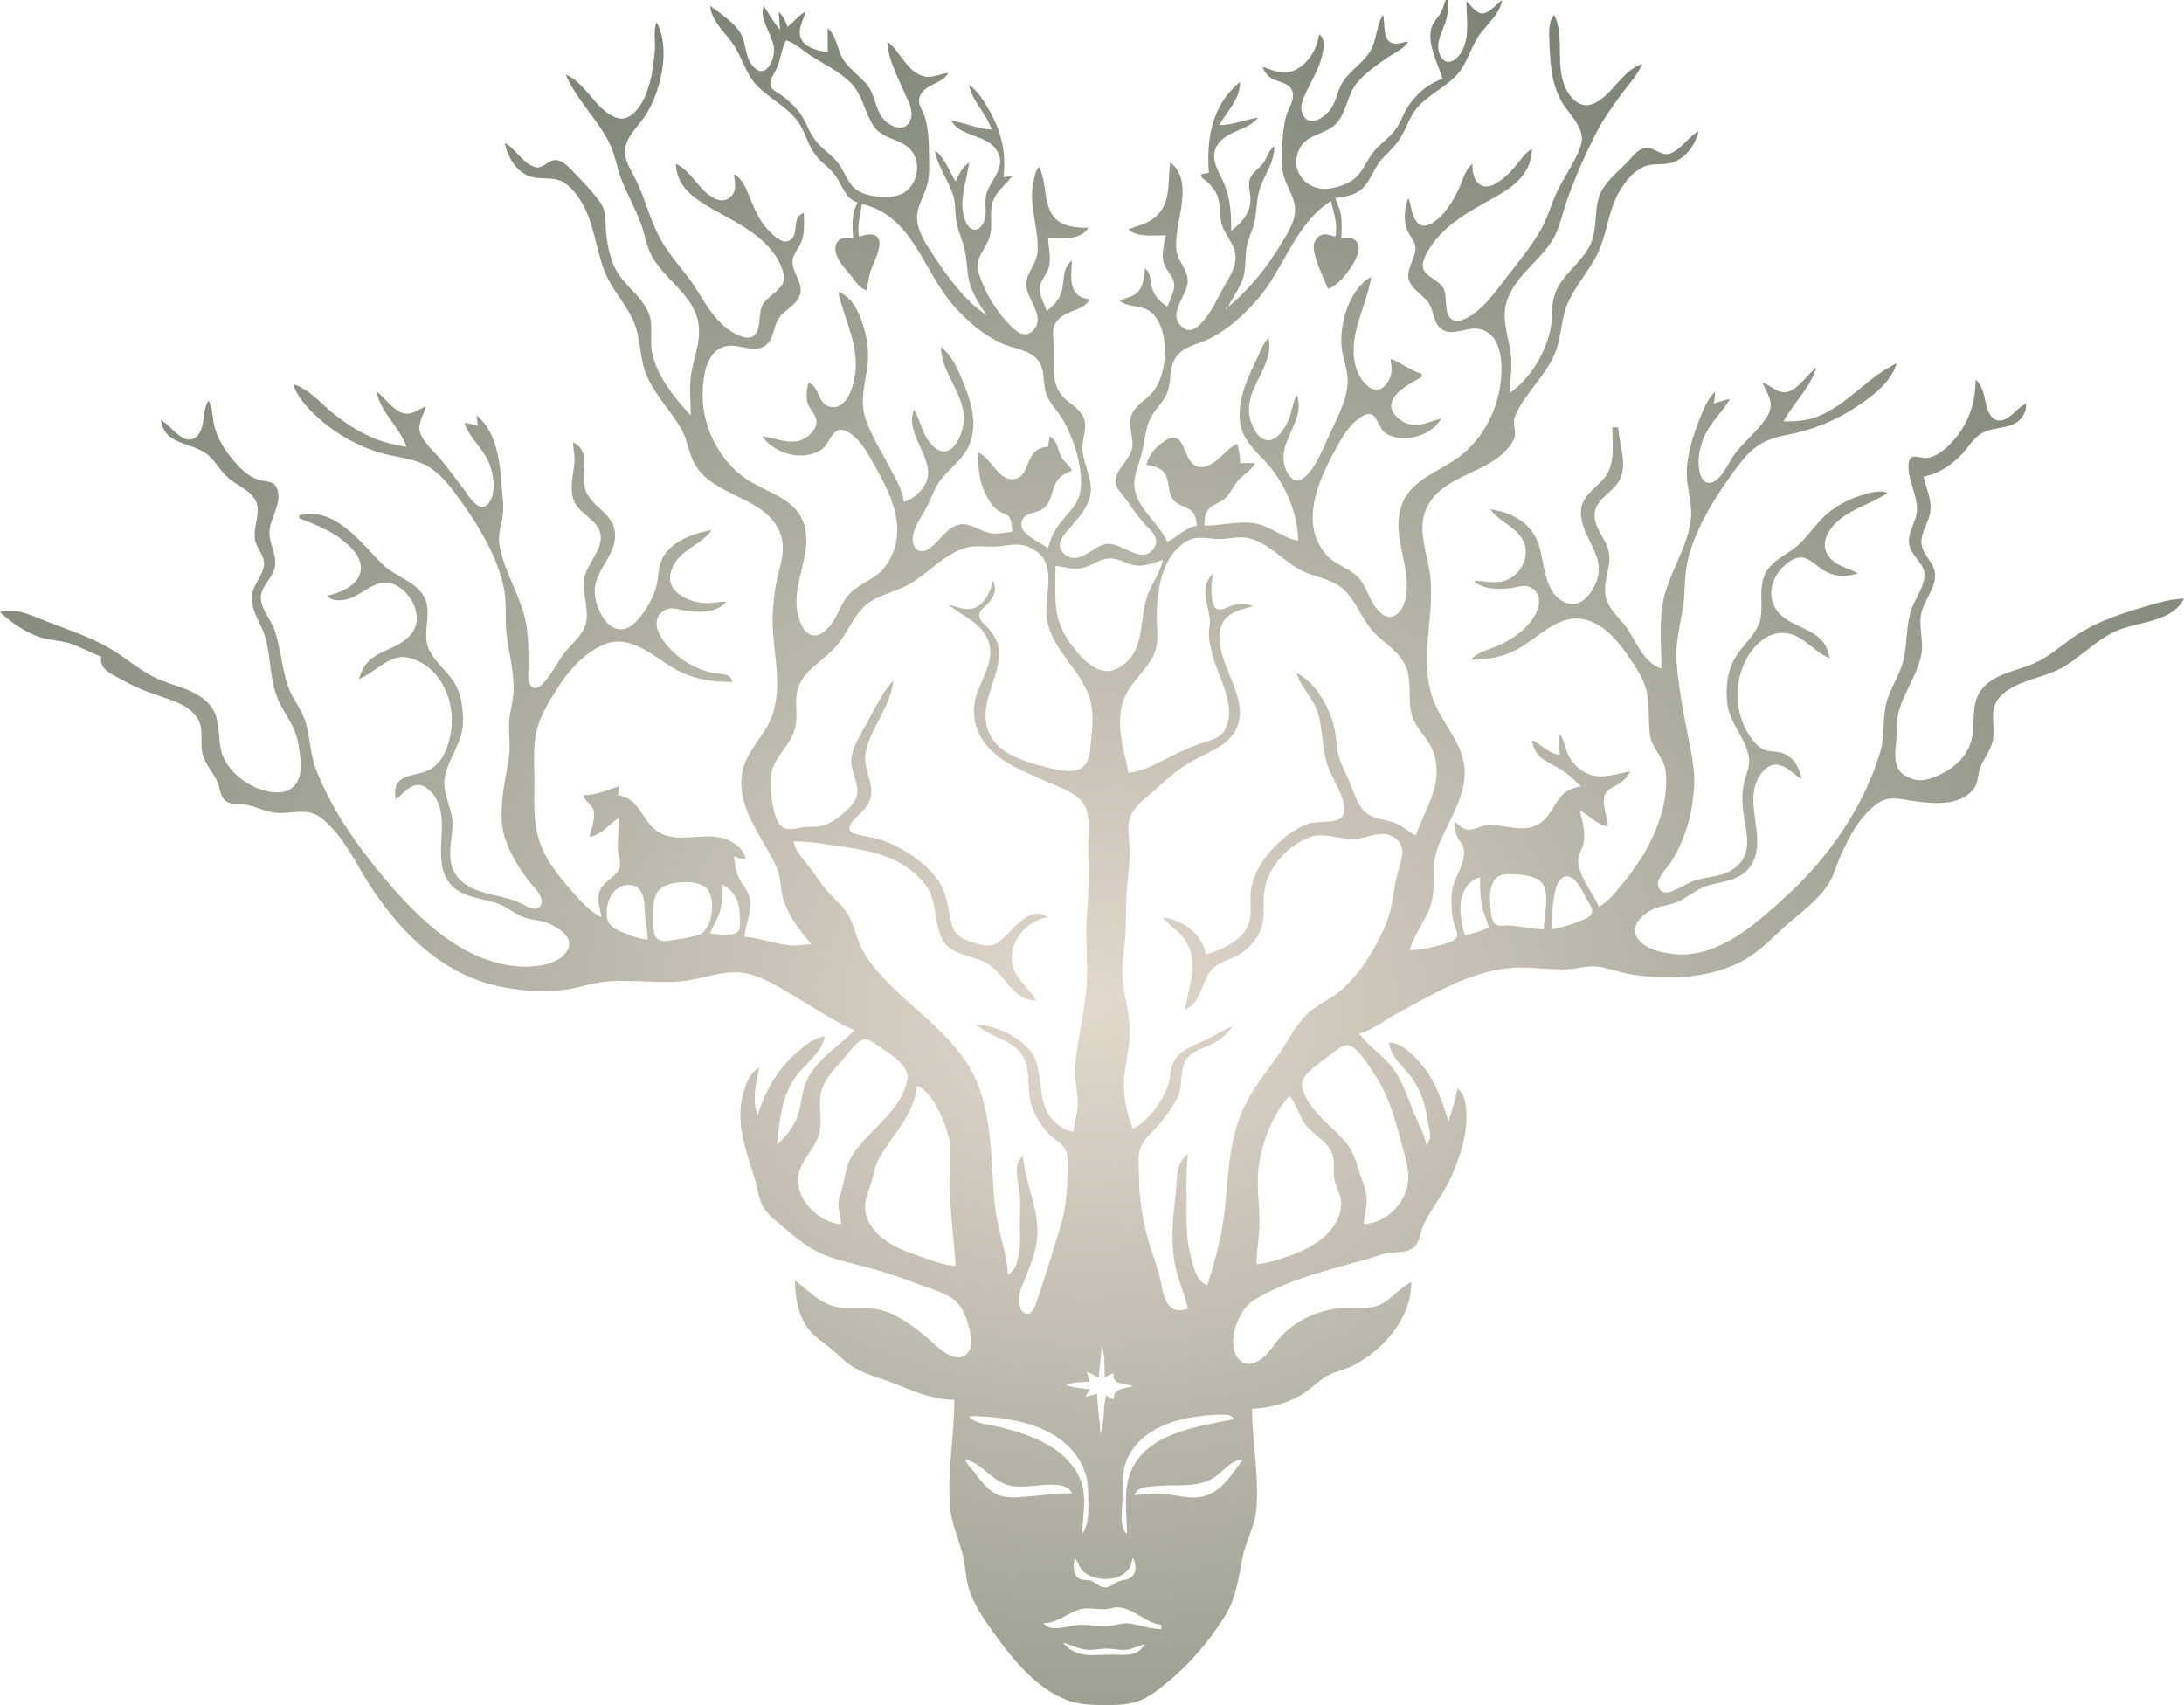 <?xml version="1.0" encoding="UTF-8"?> <svg xmlns="http://www.w3.org/2000/svg" width="365" height="285" viewBox="0 0 365 285" fill="none"><path d="M266.047 152.581C265.824 153.328 264.894 153.606 264.234 153.875C262.621 154.572 260.988 155.086 259.258 155.319C259.301 153.214 259.5 150.636 260.004 148.598C260.218 147.797 260.618 146.778 261.497 146.535C263.389 146.022 264.604 149.402 265.354 150.59C265.71 151.155 266.224 151.837 266.047 152.581ZM258.013 155.319C256.094 155.319 254.202 154.857 252.291 154.688C251.598 154.626 250.724 154.899 250.052 154.572C249.369 154.166 249.305 153.328 249.201 152.581C248.944 150.866 248.696 148.019 250.121 146.715C250.657 146.225 251.343 146.122 252.042 146.117C253.784 146.109 257.195 146.21 258.011 148.111C258.908 150.2 258.059 153.133 258.013 155.319ZM244.827 156.315C243.789 153.123 243.2 148.036 247.315 146.607C247.379 148.113 247.365 149.864 247.658 151.337C247.91 152.607 248.515 153.825 248.808 155.07C247.533 155.568 246.171 156.083 244.827 156.315ZM233.735 145.362C232.884 148.236 232.87 151.271 231.773 154.074C230.147 158.148 227.476 162.583 224.176 165.478C222.305 167.119 219.946 167.94 218.204 169.756C216.463 171.567 215.413 173.667 214.037 175.729C212.198 178.485 210.068 181.029 208.467 183.943C205.473 189.419 205.309 195.838 204.726 201.865C204.271 206.279 203.129 210.595 201.783 214.808C199.762 214.087 199.494 211.674 198.979 209.83C198.211 207.092 198.3 204.203 198.3 201.367C198.3 198.538 198.194 195.712 198.548 192.904C196.309 194.549 196.779 197.179 196.487 199.625C196.01 203.614 195.619 207.341 196.351 211.323C196.807 213.889 198.018 216.25 198.548 218.79C197.656 218.956 196.66 219.223 195.858 218.64C194.513 217.662 194.277 215.559 193.957 214.061C193.436 211.62 192.412 209.26 191.764 206.843C190.796 203.228 190.338 199.632 190.338 195.891C190.338 194.52 190.089 192.947 190.678 191.659C191.241 190.356 192.328 189.455 193.281 188.424C194.627 186.93 195.86 185.239 196.78 183.445C197.802 181.406 196.988 178.589 198.462 176.806C199.525 175.52 201.354 175.123 202.778 174.391C204.096 173.738 205.166 172.699 206.013 171.498C204.392 172.197 202.894 173.171 201.286 173.91C199.541 174.734 197.61 175.348 196.436 176.975C195.469 178.315 195.704 179.962 195.178 181.454C194.212 184.195 191.938 187.326 189.342 188.673C188.307 186.264 187.696 183.084 187.85 180.459C188.049 177.807 188.807 175.142 188.84 172.494C188.845 169.507 187.828 166.52 187.601 163.533C187.459 161.141 187.913 158.696 188.077 156.315C188.252 153.745 188.099 151.169 188.325 148.598C188.481 146.477 188.845 144.25 188.813 142.127C188.759 139.953 188.072 137.646 189.335 135.655C190.166 134.354 191.434 133.415 192.577 132.419C194.69 130.52 196.807 128.566 199.295 127.192C201.783 125.718 204.882 124.895 206.419 122.214C208.75 118.084 205.266 113.269 204.201 109.271C203.6 107.031 203.371 104.295 205.515 102.799C206.759 101.922 208.104 101.746 209.496 101.306C208.24 100.915 207.303 100.826 206.013 101.179C205.266 101.377 204.33 102.053 203.525 101.85C202.891 101.679 202.703 100.899 202.605 100.31C202.356 98.82 202.426 97.323 202.778 95.83C200.451 97.989 201.783 100.644 202.177 103.297C202.281 104.199 202.025 105.125 202.032 106.035C202.032 107.208 202.357 108.388 202.648 109.52C203.606 113.253 206.646 117.791 204.855 121.716C204.082 123.41 202.37 123.707 200.788 124.228C198.97 124.828 197.271 125.653 195.563 126.507C193.281 127.648 191.161 128.852 188.596 129.184C187.733 124.999 186.185 120.345 188.099 116.24C189.274 113.821 191.443 112.122 192.668 109.769C193.821 107.475 193.324 105.477 193.324 103.048C193.324 98.646 194.167 92.919 198.3 90.474C199.985 89.477 201.706 90.036 203.525 90.105C205.258 90.15 207.008 89.552 208.75 89.973C211.984 90.767 214.351 93.623 217.209 95.204C219.51 96.476 222.384 96.641 224.414 98.401C226.664 100.385 227.588 103.584 229.692 105.786C231.511 107.648 233.973 108.97 235.003 111.511C236.106 114.249 235.074 117.261 236.107 119.974C236.783 121.749 238.229 123.058 239.104 124.703C239.851 126.083 240.168 127.87 240.088 129.432C239.905 133.026 237.746 136.319 236.616 139.638C235.455 139.14 234.576 138.144 233.381 137.646C230.995 136.675 228.81 137.176 227.281 134.66C226.486 133.351 226.011 131.832 225.416 130.428C224.771 128.935 224.005 127.575 223.615 125.948C223.285 124.565 223.332 123.107 223.011 121.716C222.244 118.39 219.912 114 216.711 112.507C217.315 114.829 219.43 116.594 220.187 118.978C221.246 122.31 220.824 125.984 222.373 129.184C223.154 130.795 224.284 132.668 224.591 134.411C224.673 135.092 224.76 135.984 224.275 136.543C223.245 137.728 220.18 137.148 218.702 137.669C215.463 138.835 212.369 141.705 210.607 144.616C209.745 146.007 209.141 147.714 208.999 149.345C208.901 150.981 209.247 152.744 208.723 154.323C207.754 157.149 204.235 158.804 201.534 159.55C200.933 156.067 197.667 153.781 194.319 153.328C195.403 154.733 197.024 155.568 198.024 157.061C200.539 160.894 198.638 164.777 198.051 168.76C200.944 167.406 200.629 164.28 202.477 162.121C203.525 160.862 205.345 160.48 206.759 159.719C208.501 158.804 209.983 157.186 210.71 155.319C211.536 153.201 210.989 151.026 211.313 148.847C211.868 145.113 214.861 141.791 218.204 140.201C220.941 138.891 223.333 140.251 226.166 140.242C227.908 140.236 229.624 139.286 231.391 139.418C232.49 139.501 233.571 140.139 234.084 141.135C234.755 142.44 234.104 144.067 233.735 145.362ZM229.47 179.214C232.024 182.869 233.133 186.93 234.246 191.162C234.711 192.995 235.331 194.72 235.368 196.637C235.446 200.62 231.883 204.518 227.908 204.603C228.021 203.179 228.454 201.812 228.396 200.371C228.339 198.968 227.769 197.702 227.327 196.389C226.767 194.723 226.344 192.843 225.281 191.41C222.932 188.28 218.543 185.778 217.628 181.703C217.426 180.807 217.892 180.106 218.453 179.473C219.842 178.006 221.62 176.905 223.18 175.666C224.15 174.895 225.008 174.247 226.163 175.092C227.541 176.099 228.506 177.833 229.47 179.214ZM215.716 209.83C213.898 210.445 211.91 211.156 209.994 211.323C209.994 208.988 210.491 206.69 210.491 204.354C210.491 201.616 210.076 198.895 210.243 196.14C210.567 191.734 212.482 186.471 215.467 183.196C216.7 184.467 217.09 186.468 218.151 187.926C219.375 189.608 221.525 190.532 222.434 192.407C223.18 193.822 222.794 195.393 222.977 196.886C223.155 198.38 224.166 199.636 224.142 201.118C224.069 205.697 219.55 208.53 215.716 209.83ZM206.261 237.21C200.237 238.454 191.738 239.45 189.003 245.922C187.657 249.157 188.32 253.042 188.347 256.376C186.945 255.385 187.601 251.97 187.601 250.402C187.601 248.515 187.482 246.498 188.077 244.677C189.67 239.815 194.653 237.611 199.295 236.892C200.904 236.643 202.387 236.463 204.022 236.463C204.965 236.465 205.721 236.376 206.261 237.21ZM207.754 243.93C206.139 245.997 204.743 248.516 202.28 249.699C199.723 250.926 197.187 249.972 194.568 249.698C192.793 249.511 191.329 249.815 189.591 249.904C190.054 248.476 191.772 248.544 193.075 248.41C196.181 248.049 199.711 248.758 202.53 247.19C204.502 246.093 205.334 244.179 207.754 243.93ZM194.07 272.306C192.146 272.306 190.496 271.559 188.596 271.353C187.298 271.234 186.108 271.808 184.864 271.808C183.1 271.847 181.381 271.411 179.639 271.666C178.146 271.876 175.375 272.804 174.414 271.31C176.724 271.261 178.075 269.85 180.137 269.103C181.629 268.572 183.098 269.019 184.615 268.982C185.362 268.963 186.083 268.628 186.855 268.668C189.579 268.821 191.405 271.31 194.07 271.559V272.306ZM185.859 276.557C182.763 276.557 179.888 277.311 177.649 274.546C179.004 274.966 180.185 275.606 181.629 275.748C182.812 275.864 183.939 275.542 185.113 275.555C186.201 275.576 187.251 275.894 188.347 275.738C189.342 275.591 190.333 275.069 191.333 274.795C189.965 277.052 188.099 276.557 185.859 276.557ZM166.204 249.564C164.801 248.764 163.861 247.451 162.925 246.18C162.351 245.424 161.65 244.803 161.227 243.93C163.87 244.428 165.428 247.081 167.945 248.045C170.33 248.958 173.17 248.161 175.658 248.162C176.953 248.169 178.644 248.265 179.142 249.655C176.512 249.542 174.055 249.983 171.428 250.175C169.584 250.31 167.903 250.533 166.204 249.564ZM181.356 246.171C181.861 247.664 181.878 249.157 181.878 250.651C181.878 252.537 182.029 254.768 180.883 256.376C180.883 253.987 181.442 251.547 181.051 249.157C180.326 244.727 176.566 241.939 172.672 240.309C170.404 239.383 168.105 238.708 165.706 238.228C164.442 237.975 162.72 237.848 161.974 236.712C169.15 236.712 178.644 238.373 181.356 246.171ZM161.118 176.974C156.981 171.105 150.682 167.301 146.166 161.791C145.181 160.589 144.264 159.251 143.675 157.808C142.888 155.88 142.487 153.768 141.191 152.083C140.295 150.918 139.144 149.971 138.197 148.847C137.093 147.603 136.26 146.172 135.246 144.865C134.204 143.523 132.927 142.376 132.614 140.633C135.462 140.633 138.022 141.131 140.825 141.522C145.987 142.27 150.637 143.25 154.261 147.376C156.825 150.258 155.879 153.917 157.495 157.061C158.924 159.694 162.625 159.654 164.958 161.044C168.101 162.845 168.937 167.072 173.17 167.266C172.175 165.359 170.253 164.066 169.433 162.039C167.914 158.306 171.313 153.722 175.161 153.328C171.859 150.961 169.008 156.106 166.679 157.594C165.457 158.37 163.964 157.982 162.72 157.559C161.707 157.216 160.569 156.837 159.839 156.012C158.931 154.989 158.798 153.372 158.54 152.083C158.137 150.092 157.707 148.24 156.384 146.607C154.147 143.869 150.877 141.682 147.543 140.494C146.259 140.036 144.883 139.887 143.562 139.549C143.055 139.424 142.368 139.324 142.069 138.813C141.708 138.144 142.375 137.397 142.816 136.922C143.935 135.775 145.187 134.82 145.532 133.166C146.05 130.677 144.115 128.338 144.686 125.699C145.552 121.552 148.907 118.082 149.285 113.751C147.348 115.861 146.225 118.488 144.806 120.97C143.87 122.712 142.567 124.703 142.295 126.694C141.938 129.124 144.271 131.611 142.816 133.913C141.82 135.499 139.386 137.427 137.591 137.982C136.566 138.298 135.413 138.144 134.356 138.25C133.276 138.397 131.672 138.96 130.722 138.208C129.366 137.148 129.016 134.033 128.883 132.419C128.812 131.079 128.694 129.446 129.222 128.188C130.126 125.948 132.1 124.348 132.811 121.965C133.61 119.249 132.357 116.67 133.809 114C135.155 111.526 137.949 110.144 139.755 108.026C141.487 106.035 142.403 103.391 144.308 101.495C146.402 99.414 149.525 99.066 152.021 97.604C155.245 95.763 157.81 92.594 161.476 91.546C163.138 91.101 164.96 91.444 166.701 91.35C168.194 91.225 169.687 90.768 171.18 91.176C171.796 91.35 172.379 91.626 172.92 91.964C177.016 94.519 174.231 99.918 175.006 103.795C175.883 108.181 179.693 111.323 181.55 115.245C182.745 117.77 182.74 120.494 182.376 123.209C182.249 124.596 182.297 126.489 181.448 127.69C180.137 129.444 177.447 128.835 175.658 128.437C171.322 127.36 165.525 125.948 164.785 120.721C164.198 116.597 167.173 112.876 166.939 108.773C166.858 107.35 166.115 106.082 165.183 105.039C164.641 104.434 163.632 103.716 163.654 102.809C163.672 102.053 164.462 101.555 164.94 101.057C166.076 99.836 166.69 98.63 165.955 97.074C165.457 99.083 164.323 101.633 161.974 101.804C160.73 101.85 159.641 101.323 158.491 101.057C160.916 103.066 164.348 104.181 165.299 107.528C166.13 110.457 164.262 113.116 163.327 115.742C162.467 118.159 162.589 120.679 163.797 122.961C166.078 127.27 171.258 128.947 175.409 130.849C177.4 131.777 180.137 132.554 181.271 134.66C182.202 136.426 181.878 138.709 181.878 140.633C181.878 144.616 182.048 148.625 181.672 152.581C181.296 156.564 181.878 160.566 181.607 164.528C181.298 169.049 180.111 173.489 179.681 177.969C179.474 180.141 180.12 182.277 180.136 184.441C180.137 186.088 179.531 187.555 179.39 189.17C178.644 189.037 178.036 188.813 177.4 188.424C173.259 185.686 174.414 181.478 173.17 177.472C172.1 173.987 166.701 171.331 163.218 171.249C165.285 173.339 168.692 173.576 170.578 175.982C172.601 178.601 171.364 182.283 172.537 185.188C173.17 186.813 174.155 188.424 175.409 189.668C176.284 190.481 177.512 191.048 178.067 192.161C178.611 193.25 178.395 194.712 178.395 195.891C178.395 198.999 178.121 202.118 177.199 205.101C176.021 208.907 174.885 212.817 173.582 216.55C173.323 217.3 172.673 219.947 171.515 219.599C169.913 219.129 170.184 216.402 170.651 215.306C171.894 212.319 173.374 209.171 173.374 205.847C173.374 201.449 171.273 197.449 170.931 193.153C169.329 194.647 170.053 196.968 170.327 198.878C170.606 200.827 170.433 202.886 170.433 204.852C170.433 206.481 170.617 208.234 170.248 209.83C169.936 211.153 169.687 212.402 168.443 213.066C168.242 209.146 166.627 205.301 166.246 201.367C165.449 193.153 166.125 184.076 161.118 176.974ZM153.514 209.913C151.772 209.337 150.075 208.677 148.538 207.722C146.461 206.432 144.518 204.202 144.557 201.616C144.628 200.246 145.238 198.929 145.622 197.633C146.05 196.096 146.299 194.551 147.165 193.153C149.413 189.425 152.864 186.058 153.265 181.454C155.718 182.608 157.296 186.221 158.156 188.673C159.331 192.022 158.658 195.158 158.739 198.629C158.848 202.931 159.396 207.283 159.734 211.572C157.635 211.523 155.493 210.579 153.514 209.913ZM140.815 198.38C140.576 199.376 140.079 200.371 140.124 201.367C140.132 202.456 140.552 203.498 140.576 204.603C136.779 204.429 132.548 200.122 133.493 196.14C134.059 193.758 136.147 192.018 136.844 189.668C137.554 187.432 136.701 184.963 137.19 182.699C137.695 180.362 139.682 178.467 141.179 176.725C141.922 175.863 142.669 174.783 143.562 174.099C144.656 173.297 145.617 173.987 146.548 174.644C148.234 175.865 152.126 177.991 151.637 180.459C150.58 185.796 145.375 188.715 142.567 192.904C141.444 194.647 141.276 196.427 140.815 198.38ZM188.66 262.265C189.082 261.717 189.077 260.972 189.342 260.358C189.892 261.502 190.089 263.038 188.798 263.798C188.224 264.133 187.525 264.038 186.926 264.341C186.108 264.663 185.578 265.336 184.615 265.336C183.692 265.267 183.184 264.528 182.366 264.238C181.748 264.019 181.042 264.186 180.442 263.907C179.221 263.345 179.33 261.413 179.639 260.358C180.258 261.221 180.451 262.35 181.381 262.946C183.371 264.341 187.034 264.378 188.66 262.265ZM186.108 233.974L184.864 233.227C184.289 235.275 184.67 237.789 183.869 239.699C183.869 237.459 183.371 235.239 183.371 232.978L181.381 233.476L182.127 232.232C180.883 232.05 179.272 231.983 178.146 231.485C179.464 230.991 180.736 230.987 182.127 230.987L181.629 229.245L183.62 230.24L184.118 225.013C184.703 226.408 184.584 228.747 184.615 230.24L186.108 229.493C185.859 231.666 187.905 231.043 189.342 231.734C187.841 232.095 186.046 232 186.108 233.974ZM176.405 94.585C177.897 94.718 179.331 95.332 180.883 94.951C182.453 94.591 183.715 93.427 185.362 93.352C187.053 93.276 188.248 94.336 189.84 94.528C191.333 94.72 192.927 94.043 194.319 93.589C193.923 95.83 192.328 97.673 191.672 99.812C190.263 104.146 191.517 109.611 186.357 111.904C184.068 112.922 181.622 110.896 180.246 109.271C179.051 107.858 177.871 106.284 177.209 104.542C176.014 101.402 176.405 97.879 176.405 94.585ZM123.224 155.817C122.321 156.564 119.799 156.066 118.681 156.066C119.021 154.909 119.738 153.956 120.151 152.83C120.771 151.14 120.809 149.609 120.672 147.852C123.087 149.011 123.657 151.088 123.657 153.577C123.656 154.242 123.814 155.332 123.224 155.817ZM116.687 156.315C115.167 156.755 113.531 156.982 111.964 157.203C111.273 157.31 110.419 157.422 109.852 156.911C109.052 156.189 109.226 154.821 109.226 153.825C109.225 151.191 108.836 148.651 111.964 147.761C113.59 147.299 117.11 147.18 118.251 148.654C119.659 150.472 119.071 155.59 116.687 156.315ZM104.997 156.202C103.996 155.817 102.345 155.246 101.762 154.27C100.907 152.83 101.61 149.845 102.839 148.798C104.141 147.688 106.227 147.44 107.161 149.101C107.843 150.341 107.647 151.754 107.805 153.079C107.964 154.414 108.22 155.713 108.231 157.061C107.107 156.963 106.042 156.625 104.997 156.202ZM150.528 32.487C148.787 33.202 146.299 32.995 144.557 32.421C141.796 31.514 141.669 29.476 140.169 27.38C139.076 25.886 137.342 24.891 136.229 23.397C135.039 21.849 134.605 19.913 133.315 18.419C132.444 17.425 131.465 16.518 130.375 15.771C129.786 15.367 128.853 14.97 128.766 14.188C128.634 13.251 129.446 12.244 129.8 11.45C130.487 9.907 130.573 8.235 131.37 6.72C132.863 7.218 134.033 8.323 135.351 9.21C137.514 10.612 139.884 11.735 141.82 13.484C144.176 15.614 144.308 18.336 145.889 20.908C147.512 23.602 151.322 23.029 152.768 25.887C153.935 28.194 152.971 31.483 150.528 32.487ZM205.017 51.275C205.115 51.6 205.083 51.531 204.769 51.773L205.017 51.275ZM358.282 101.449C354.68 102.504 351.069 103.716 347.834 105.65C345.406 107.097 343.354 109.093 340.866 110.438C337.867 112.054 333.96 112.258 331.529 114.821C329.226 117.263 330.17 120.514 329.542 123.458C328.9 126.469 326.424 128.544 323.697 129.713C322.44 130.254 321.078 130.677 319.718 130.229C315.985 129.11 316.735 126.196 316.959 123.209C317.066 121.664 316.926 120.239 317.377 118.729C318.321 115.565 320.388 112.791 321.083 109.52C321.57 107.212 320.615 104.803 321.089 102.55C321.558 100.337 323.452 98.396 323.401 96.079C323.351 93.982 321.116 92.715 321.11 90.603C321.107 88.801 322.449 87.206 322.628 85.375C322.825 83.399 321.893 81.53 321.46 79.651C323.903 79.284 326.185 77.682 327.888 75.917C328.969 74.759 329.778 73.263 331.161 72.434C333.506 71.034 337.072 72.071 338.378 68.948C338.581 68.461 338.602 67.972 338.629 67.454C337.437 68.009 336.711 69.048 335.642 69.781C334.495 70.564 333.225 70.478 332.52 69.197C331.49 67.3 331.911 64.977 330.17 63.471C330.155 68.071 328.494 72.108 324.943 75.117C324.139 75.801 323.037 76.467 321.956 76.556C320.764 76.664 319.205 75.55 318.972 77.415C318.709 80.022 320.394 82.506 320.382 85.126C320.37 87.235 318.661 88.962 319.091 91.101C319.465 92.969 321.633 94.163 321.636 96.079C321.639 98.194 319.856 100.267 319.294 102.301C318.577 104.901 318.721 107.65 318.141 110.266C317.592 112.605 316.236 114.509 315.48 116.738C314.491 119.566 315.101 122.785 314.235 125.699C311.755 134.012 306.645 141.761 300.56 147.852C299.315 149.096 298.072 150.191 296.828 151.337C291.935 155.667 286.112 160.404 279.162 159.406C277.565 159.177 276.017 158.837 274.684 157.861C271.947 155.872 273.503 153.491 275.928 152.126C277.352 151.337 278.963 151.398 280.406 150.735C282.148 149.925 283.474 148.607 285.382 148.031C287.572 147.37 290.11 147.274 291.828 145.611C295.661 141.809 292.188 136.176 293.227 131.672C293.654 129.822 295.335 127.192 297.574 127.939C298.891 128.331 299.873 129.495 301.056 130.179C300.781 128.338 299.709 126.456 297.823 125.861C296.75 125.523 295.583 125.726 294.588 125.201C293.507 124.577 292.679 123.51 292.07 122.463C289.698 118.392 289.823 113.253 292.394 109.272C293.525 107.538 295.412 105.911 297.574 105.797C301.149 105.609 302.774 108.853 305.785 110.018C305.537 108.578 304.933 107.346 303.783 106.416C301.555 104.61 298.153 104.222 296.648 101.555C295.257 99.089 296.33 96.202 298.321 94.418C299.121 93.727 300.217 93.014 301.307 93.201C302.648 93.431 303.661 94.676 304.79 95.349C306.645 96.457 308.509 96.466 310.513 95.83C309.139 95.083 307.526 94.761 306.283 93.707C304.291 91.985 304.772 89.719 306.34 87.911C308.751 85.132 312.502 84.38 315.489 82.389C314.154 81.83 312.335 82.389 311.009 82.805C308.846 83.508 306.719 84.629 305.038 86.145C303.482 87.616 302.302 89.374 300.808 90.852C298.936 92.643 296.032 93.589 294.927 96.079C293.695 98.858 295.086 102.083 293.748 104.791C292.846 106.559 291.311 107.873 290.246 109.52C288.682 111.939 288.368 114.664 288.659 117.485C289.002 120.903 291.834 123.384 292.295 126.694C292.504 128.199 291.746 129.504 291.447 130.926C291.105 132.536 291.152 134.038 291.342 135.655C291.757 139.202 293.242 142.874 289.608 145.301C287.859 146.48 285.858 146.511 283.89 146.987C282.567 147.306 281.38 148.101 280.158 148.653C279.241 149.096 278.058 149.594 277.326 148.598C276.368 147.215 278.551 145.173 279.238 144.118C281.618 140.462 282.824 136.01 283.121 131.672C283.334 128.559 282.591 125.487 281.991 122.463C281.227 118.607 280.526 114.683 280.201 110.764C279.909 107.691 280.847 104.337 281.295 101.306C281.65 98.82 281.477 96.328 282.027 93.838C283.248 88.387 286.626 83.136 289.861 78.655C291.202 76.859 292.598 75.077 294.588 74.007C296.731 72.853 299.016 72.72 301.307 72.077C305.48 70.939 309.342 68.882 312.75 66.21C314.56 64.786 316.316 62.989 316.979 60.734C312.069 63.03 308.709 67.783 303.544 69.706C301.77 70.368 299.939 70.441 298.072 70.441C299.682 67.371 302.55 64.843 303.544 61.48C302.015 62.559 300.136 65.712 298.072 65.558C296.828 65.491 295.752 64.34 294.588 63.969C295.036 65.214 295.933 66.365 295.931 67.703C295.93 68.965 295.138 70 294.387 70.939C292.924 72.77 291.077 74.244 289.721 76.166C288.808 77.461 287.518 80.664 285.631 80.708C284.593 80.733 284.138 79.481 284.006 78.655C283.574 76.426 284.246 73.874 285.352 71.934C286.422 70.058 288.046 68.584 289.115 66.707C288.166 66.847 287.288 67.158 286.377 67.454C286.579 66.775 286.621 66.21 286.626 65.463C285.382 66.655 284.714 68.384 284.089 69.943C282.894 72.93 281.85 76.166 281.899 79.402C281.959 81.812 282.836 84.206 282.603 86.62C282.148 91.16 279.318 95.192 278.167 99.564C277.158 103.423 277.669 107.804 277.669 111.76C274.435 110.666 273.482 106.979 271.569 104.542C270.25 102.86 268.58 101.56 268.287 99.315C267.966 96.949 269.302 94.754 268.879 92.345C268.463 89.997 266.165 88.118 266.527 85.624C266.894 83.136 269.904 82.169 270.831 79.899C271.929 77.212 270.572 74.181 270.454 71.436H269.459C269.459 73.926 269.885 76.93 268.621 79.153C267.464 81.188 264.671 82.436 264.287 84.878C263.654 88.904 267.656 91.923 267.147 95.83C266.857 98.07 264.708 101.724 261.995 100.843C258.002 99.564 258.226 94.336 257.177 91.101C255.993 87.454 252.704 85.624 249.056 85.126C250.512 87.15 253.113 87.922 254.41 90.105C256.006 92.792 254.16 96.328 251.296 97.127C249.74 97.576 247.925 97.075 246.32 97.074C247.886 98.644 250.715 98.568 252.789 98.244C253.784 98.097 254.765 97.683 255.773 98.185C257.905 99.246 257.32 101.661 256.245 103.297C254.823 105.462 252.619 106.904 250.3 107.949C248.731 108.656 246.985 108.909 245.822 110.266C248.727 110.266 251.508 109.796 254.033 108.275C257.746 106.035 261.248 101.918 265.975 103.91C269.051 105.207 271.093 108.063 272.857 110.764C273.767 112.16 274.684 113.607 275.122 115.245C275.732 117.747 275.43 120.223 275.722 122.712C275.981 125.086 278.112 126.534 278.373 128.935C279.083 135.466 275.51 142.489 271.449 147.354C270.187 148.896 268.961 150.59 267.219 151.585C266.169 149.096 263.959 146.762 263.736 143.94C263.679 142.879 264.469 141.913 264.649 140.882C264.98 138.961 264.473 137.231 263.985 135.406C265.566 136.25 266.92 137.895 268.712 138.144C268.699 136.574 267.538 134.162 268.269 132.694C268.697 131.847 269.695 131.545 270.454 131.087C271.361 130.54 271.947 129.863 272.444 128.935C269.193 129.494 266.652 130.789 263.736 128.32C263.198 127.854 262.733 127.312 262.363 126.694C261.617 125.45 261.497 123.956 260.75 122.712C260.405 123.879 260.47 125.018 260.75 126.196C258.76 125.995 257.716 124.483 256.023 123.707C256.521 127.015 258.884 127.287 261.248 128.86C262.318 129.573 263.238 130.577 264.234 131.423C263.238 131.628 262.302 131.86 261.497 132.518C259.755 133.978 259.25 136.402 257.267 137.676C254.726 139.318 251.541 137.841 248.808 137.899C247.612 137.925 246.459 138.753 245.325 138.686C244.468 138.642 243.812 137.778 243.085 137.397C243.085 138.178 243.085 138.912 243.438 139.638C243.832 140.564 244.685 141.303 244.684 142.376C244.684 144.419 243.459 146.216 242.836 148.101C242.525 149.151 242.582 150.247 242.587 151.337C242.587 152.581 242.748 153.678 243.144 154.821C243.334 155.415 243.753 156.132 243.38 156.743C242.984 157.392 242.018 157.583 241.343 157.808C239.438 158.306 237.611 158.804 235.621 158.804C236.338 155.958 238.497 153.704 239.234 150.839C240.019 147.785 239.174 144.634 240.302 141.629C241.841 137.484 245.015 133.333 244.775 128.686C244.531 123.968 240.743 120.777 239.353 116.489C237.205 109.809 239.706 103.319 239.062 96.577C238.72 92.996 236.823 88.913 238.228 85.375C240.801 78.904 249.676 79.402 252.876 73.677C253.662 72.264 252.605 70.89 253.237 69.446C254.903 65.639 258.32 62.853 259.891 58.991C260.994 56.282 260.866 53.206 262.072 50.529C263.487 47.341 266.041 44.824 267.356 41.568C268.678 38.332 268.926 34.649 270.877 31.612C271.836 30.118 273.015 28.624 274.684 27.878C276.151 27.228 277.661 27.629 279.162 27.247C281.637 26.657 283.331 24.255 283.89 21.904C282.148 22.9 281.01 24.938 279.162 25.637C277.575 26.227 276.487 24.488 274.933 24.751C273.688 24.958 272.942 26.037 272.173 26.882C270.702 28.422 268.936 29.789 267.836 31.612C266.159 34.392 267.159 37.893 265.814 40.821C264.359 43.989 260.898 45.903 259.811 49.284C259.203 51.176 259.506 53.111 259.129 55.009C258.262 59.127 255.724 63.292 252.291 65.712C252.387 63.485 252.784 61.231 252.465 58.991C252.084 56.316 250.998 53.515 251.696 50.777C252.836 46.326 257.415 43.668 259.64 39.825C260.75 37.858 261.161 35.481 261.918 33.353C263.219 29.698 264.79 26.135 266.535 22.651C267.836 20.066 269.501 17.741 271.2 15.432C272.377 13.939 273.674 12.467 274.435 10.703C270.952 11.815 269.52 15.993 266.224 17.367C264.144 18.234 262.441 16.46 261.626 14.686C259.842 10.802 261.566 6.231 259.755 2.489C258.726 3.587 258.893 5.525 258.945 6.969C259.074 10.54 259.258 14.31 261.248 17.423C262.605 19.51 265.112 21.678 264.173 24.393C263.231 27.131 261.419 29.504 260.198 32.109C259.258 34.1 258.717 36.172 257.688 38.083C256.023 41.126 253.734 43.817 251.631 46.546C249.981 48.687 248.31 51.062 246.071 52.614C245.681 52.882 245.263 53.111 244.827 53.296C244.521 53.426 244.168 53.583 243.832 53.605C240.747 53.806 242.204 49.616 241.159 48.063C239.851 46.15 236.781 46.048 238.085 43.061C240.068 38.581 244.447 35.938 248.559 33.679C252.257 31.647 255.927 29.552 256.023 24.891C255.323 25.286 254.871 25.75 254.375 26.388C253.038 28.065 251.707 29.744 249.803 30.777C248.127 31.686 246.693 30.97 246.241 29.123C246.071 28.547 246.071 27.969 246.071 27.38C244.909 28.376 244.578 29.761 244.003 31.114C243.158 32.986 242.09 34.898 240.593 36.341C239.318 37.52 237.539 38.637 236.447 36.59C235.87 35.594 235.82 34.206 235.372 33.105C234.743 34.507 234.556 36.878 235.123 38.332C235.498 39.328 236.323 40.075 236.508 41.07C236.829 42.861 235.217 44.462 235.372 46.297C235.621 48.34 237.86 49.166 238.853 50.778C239.666 52.127 239.499 53.966 240.899 55.009C242.813 56.347 245.231 54.511 247.315 55.009C251.544 56.026 251.208 62.282 250.549 65.463C249.643 69.829 247.227 73.939 243.583 76.557C240.1 79.035 235.436 80.397 234.106 84.878C232.831 89.195 235.092 93.479 235.122 97.821C235.123 99.63 234.769 102.155 232.883 102.993C231.889 103.433 230.894 102.679 230.276 101.978C228.826 100.41 228.512 98.169 227.08 96.602C225.516 94.891 223.057 94.439 221.521 92.594C217.372 87.616 220.103 80.831 222.76 75.917C223.825 73.946 224.916 71.76 226.664 70.308C227.253 69.823 228.08 69.151 228.888 69.197C230.008 69.197 230.506 71.597 231.391 72.273C234.104 74.313 239.353 72.934 240.846 69.943C238.231 70.69 236.042 71.988 233.63 69.861C232.884 69.2 232.245 68.236 232.61 67.205C233.352 65.109 235.87 64.101 237.611 62.974V62.476C235.621 61.921 234.243 60.613 232.386 59.987C232.503 60.912 232.709 61.805 232.436 62.725C232.307 63.16 232.109 63.582 231.855 63.969C229.802 67.017 227.161 63.525 226.566 61.231C225.171 56.004 228.405 51.33 229.152 46.297C225.511 48.227 223.833 54.144 224.218 57.996C224.425 60.101 225.4 62.068 225.225 64.218C224.922 67.501 223.117 70.479 221.831 73.428C220.941 75.419 220.086 77.549 218.656 79.153C217.359 80.646 216.077 80.792 215.08 78.904C214.836 78.442 214.683 77.922 214.589 77.411C213.84 73.347 218.274 70.144 216.711 65.961C216.057 67.29 215.928 68.823 215.352 70.192C214.814 71.47 213.571 73.541 211.984 73.583C210.238 73.63 209.127 71.113 208.844 69.694C207.878 64.861 213.091 61.155 211.984 56.502C210.989 57.54 210.553 58.991 209.933 60.236C208.177 63.812 205.997 68.739 207.877 72.681C208.952 74.934 211.062 76.469 212.561 78.406C215.139 81.738 216.873 86.129 216.961 90.354C214.426 89.974 212.482 88.065 209.994 87.534C207.331 86.969 204.022 87.865 201.286 87.865C201.286 86.869 201.343 85.742 202.107 84.976C202.847 84.234 203.957 84.055 204.723 83.328C205.68 82.419 206.162 81.144 207.054 80.159C207.957 79.177 209.148 78.655 209.745 77.411H207.257C207.234 76.305 207.092 75.229 206.759 74.175C204.769 75.072 202.892 78.316 200.539 78.062C197.483 77.731 198.404 71.789 195.065 73.447C194.708 73.624 194.383 73.926 194.07 74.131C193.572 74.519 193.075 74.937 192.709 75.429C192.165 76.106 191.824 76.836 191.582 77.659C192.753 77.949 193.925 78.082 194.667 79.164C195.563 80.508 195.038 82.306 196.159 83.633C197 84.583 198.3 84.629 199.217 85.48C199.846 86.122 199.933 87.033 200.042 87.865C198.051 88.216 196.787 89.745 195.065 90.603C193.78 87.516 190.505 85.402 189.709 82.14C189.153 79.899 190.325 77.805 190.836 75.668C191.333 73.721 191.406 71.482 192.375 69.694C193.144 68.277 194.423 67.219 195.042 65.712C195.902 63.617 195.208 61.035 196.86 59.267C198.3 57.697 200.698 57.412 202.53 56.425C205.386 54.887 207.798 52.691 209.951 50.279C214.611 45.058 216.291 37.504 222.434 33.602C222.932 35.772 223.602 37.336 223.18 39.577C222.629 39.431 222.015 39.158 221.439 39.167C220.195 39.188 219.406 40.429 219.553 41.568C219.842 43.818 221.121 46.185 221.936 48.288C223.927 47.61 226.146 44.555 226.876 42.563C227.659 40.401 226.118 39.368 224.176 39.825C224.176 38.525 224.319 37.127 224.094 35.843C223.927 34.893 223.429 34.028 223.18 33.105C224.725 32.905 226.415 32.664 227.633 31.558C229.146 30.142 229.65 27.919 231.142 26.384C232.29 25.208 233.472 24.091 234.293 22.651C235.2 21.058 235.67 19.324 236.911 17.922C238.831 15.754 241.592 14.588 243.537 12.445C245.274 10.505 245.822 7.821 247.315 5.725C248.688 3.895 250.628 2.323 251.047 0C250.052 0.675 248.652 2.642 247.315 2.18C246.428 1.873 245.792 0.827 245.076 0.249C245.076 2.904 245.656 6.019 244.373 8.463C243.475 10.205 241.508 11.399 240.571 8.961C239.912 7.247 240.923 5.557 241.483 3.983C241.945 2.684 242.086 1.369 242.09 0H241.592C241.327 0.762 241.139 1.538 240.726 2.24C240.237 3.072 239.466 3.777 239.212 4.729C238.489 7.467 240.348 10.703 241.094 13.192C238.759 13.88 236.512 15.872 235.24 17.922C234.495 19.12 234.049 20.507 233.223 21.655C232.132 23.171 230.443 24.144 229.348 25.637C228.214 27.221 227.615 29.054 225.917 30.192C224.544 31.114 222.084 31.818 220.444 31.482C217.209 30.821 215.642 27.52 217.3 24.643C218.611 22.402 221.374 22.494 223.134 20.826C225.12 18.944 225.065 15.758 226.913 13.69C228.405 12.028 230.276 10.703 232.138 9.46C233.256 8.718 234.625 8.139 235.372 6.969C234.609 6.969 233.879 7.366 233.133 7.306C230.882 7.127 231.57 3.935 231.142 2.489C230.006 4.151 230.122 6.64 229.062 8.463C227.908 10.408 225.879 11.622 224.583 13.441C223.617 14.798 223.429 16.501 222.595 17.922C221.651 19.506 218.699 21.655 217.643 18.917C217.209 17.835 217.707 16.677 218.17 15.681C219.085 13.602 220.368 11.699 220.909 9.459C221.19 8.262 221.619 6.487 220.444 5.725C220.156 8.598 217.825 11.979 214.721 12.143C213.457 12.209 212.206 11.483 210.989 11.201C211.386 12.095 211.831 12.762 212.73 13.213C213.95 13.82 215.603 13.862 216.041 15.433C216.378 16.677 215.367 18.054 215.025 19.166C214.433 21.087 214.321 23.397 214.223 25.389C214.167 26.908 214.18 28.421 214.688 29.869C215.295 31.612 216.449 33.196 216.443 35.096C216.436 37.099 215.216 38.922 214.223 40.572C211.843 44.555 208.857 48.349 205.266 51.275C206.06 49.595 207.257 48.109 207.807 46.297C208.252 44.657 208.058 42.97 208.333 41.319C208.564 39.934 209.247 38.689 209.617 37.336C209.994 35.703 209.965 33.998 210.333 32.358C210.989 29.434 212.978 27.541 212.979 24.393C212.026 25.092 211.735 26.422 211.041 27.38C210.327 28.288 209.126 28.914 208.829 30.118C208.55 31.251 209.049 32.454 208.984 33.602C208.862 35.753 207.386 37.343 205.764 38.581C205.764 36.02 205.679 33.534 204.752 31.114C203.959 29.04 202.032 26.645 203.367 24.397C204.896 21.751 208.445 21.955 210.243 19.664C208.003 19.993 206.077 20.908 203.773 20.908C205.125 18.482 207.23 16.622 207.257 13.69C202.53 17.506 201.587 23.229 202.032 28.873L200.788 29.122V29.62C201.934 30.495 203.01 31.454 203.498 32.856C203.99 34.273 203.773 35.873 204.15 37.336C204.52 38.898 205.718 40.075 206.235 41.568C207.008 43.827 205.876 45.649 204.769 47.541C203.504 49.714 202.53 52.183 200.765 54.013C199.922 54.86 198.947 55.635 197.802 54.83C194.779 52.7 198.361 49.654 198.495 47.044C198.591 45.151 196.807 43.688 196.604 41.817C196.051 37.389 199.872 30.516 195.563 27.131C195.065 30.782 195.936 34.5 192.328 36.838C191.181 37.539 189.831 37.834 188.596 38.332C189.958 39.723 192.982 39.328 194.816 39.328C194.542 40.821 194.039 42.593 194.531 44.057C194.944 45.301 196.132 46.202 196.233 47.541C196.309 48.796 195.506 50.137 195.065 51.275C193.994 50.528 192.993 49.573 192.575 48.288C192.141 46.952 192.475 45.812 191.333 44.804C191.269 46.304 191.084 48.143 189.814 49.109C189.03 49.687 187.969 49.844 187.103 50.279C188.922 51.66 191.294 50.687 192.977 52.773C195.362 55.755 195.113 61.882 193.075 64.965C192.063 66.514 190.226 67.334 189.294 68.957C188.099 70.979 189.714 73.105 189.145 75.17C188.642 77 186.478 78.495 186.42 80.397C186.357 81.404 187.164 82.152 187.737 82.887C188.971 84.466 189.93 86.165 191.333 87.616C192.289 88.611 193.799 89.856 192.995 91.35C191.127 94.865 187.472 90.5 184.864 90.934C182.966 91.251 181.565 93.159 179.639 93.261C178.61 93.341 177.489 92.606 177.199 91.599C176.902 90.603 177.649 89.607 178.263 88.86C179.593 87.212 181.074 85.882 181.878 83.882C183.231 80.715 181.008 78.041 180.883 74.921C180.834 73.27 181.776 71.562 181.132 69.943C180.442 68.065 178.264 67.32 177.151 65.712C175.585 63.344 176.317 60.422 176.134 57.747C176.036 56.315 175.658 55.046 176.567 53.768C177.983 51.773 181.073 52.047 182.127 50.031C178.366 49.622 179.023 46.325 179.142 43.559C177.393 44.945 177.968 46.868 177.4 48.786C177.008 50.2 176.012 51.118 174.912 52.022C174.581 50.812 173.763 49.556 173.741 48.288C173.717 46.961 174.882 46.048 175.248 44.804C175.729 43.206 175.23 41.442 175.161 39.825C177.361 39.825 180.554 40.238 181.878 38.083C180.869 38.083 179.882 38.022 178.893 37.834C173.747 36.663 175.389 31.395 173.668 27.878C172.922 28.672 172.922 29.62 172.672 30.616C171.862 34.526 173.76 38.415 173.369 42.314C173.17 44.246 171.337 45.826 171.514 47.791C171.729 50.165 174.844 53.07 172.639 55.258C171.18 56.632 169.819 55.416 168.692 54.262C166.452 51.968 164.587 48.848 163.615 45.799C162.792 43.222 164.462 42.072 165.318 39.825C166.037 37.88 165.284 35.785 165.867 33.851C166.417 32.028 168.134 30.871 169.189 29.371L167.696 29.62C168.194 25.505 167.375 22.023 165.313 18.419C164.394 16.812 163.467 15.277 161.974 14.188C162.471 17.026 164.912 18.955 165.706 21.655C163.354 21.554 161.277 20.5 158.988 20.162C160.687 23.259 165.835 22.224 167.036 26.135C167.696 28.378 165.44 30.367 164.869 32.358C164.462 33.733 164.96 35.217 164.604 36.59C164.4 37.368 163.694 38.603 162.72 38.359C161.566 38.083 161.137 36.603 160.96 35.594C160.465 32.781 161.616 29.904 161.974 27.131C160.84 27.973 160.232 29.081 159.734 30.367C158.586 28.56 157.993 26.491 156.251 25.14C156.684 28.03 158.739 30.309 159.426 33.105C159.734 34.43 159.612 35.761 159.85 37.087C160.142 38.711 160.891 40.209 161.227 41.817C161.682 43.698 161.558 45.681 162.116 47.541C162.686 49.442 163.875 51.129 164.96 52.769C161.14 50.156 158.436 46.367 155.92 42.563C154.758 40.848 153.37 38.71 153.265 36.59C153.186 34.508 154.443 32.805 154.968 30.865C155.443 29.122 155.256 27.194 155.256 25.389C155.253 23.557 155.121 21.43 154.601 19.664C154.261 18.559 153.265 17.423 153.709 16.18C154.443 14.001 157.446 14.101 158.491 12.196C157.193 12.31 155.81 13.073 154.509 12.781C151.575 12.122 150.529 8.584 148.289 6.969C148.442 9.956 149.964 12.745 151.132 15.432C151.705 16.752 152.717 18.419 152.211 19.913C151.377 22.402 148.538 21.157 147.453 19.664C146.299 18.096 146.244 16.032 145.107 14.437C143.811 12.694 141.887 11.616 140.795 9.707C139.83 8.062 139.83 6.014 138.337 4.729V8.712C136.517 8.48 133.695 7.81 133.663 5.476C133.61 4.326 134.356 3.122 134.605 1.991C133.361 2.565 132.689 3.733 131.619 4.48C131.242 3.511 130.918 2.682 130.126 1.991L130.375 4.978C129.265 3.761 128.539 2.362 127.638 0.996C126.748 3.284 129.38 6.063 129.367 8.463C129.331 10.291 127.887 13.232 125.95 11.201C124.472 9.629 124.762 7.487 123.862 5.726C122.966 3.983 120.273 2.117 118.681 0.996C118.93 3.514 121.029 5.261 122.413 7.218C124.011 9.459 124.553 12.196 126.394 14.188C128.688 16.632 131.963 17.971 133.739 20.908C134.713 22.518 135.103 24.393 136.287 25.886C137.264 27.186 138.681 28.043 139.634 29.371C140.825 31.036 141.189 33.127 143.313 33.851C142.234 35.908 142.472 37.612 142.567 39.825C140.574 39.356 139.064 40.362 139.794 42.563C140.245 43.925 141.323 44.949 142.191 46.048C142.982 47.053 143.562 48.08 144.806 48.537C145.055 47.468 145.168 46.354 145.496 45.301C145.933 43.901 148.858 38.911 145.055 39.199C144.557 39.237 144.043 39.45 143.562 39.577C143.195 37.596 143.775 36.035 144.06 34.1C152.412 36.033 154.198 44.961 159.098 50.777C161.295 53.387 164.104 55.824 167.199 57.302C169.019 58.172 171.305 58.318 172.895 59.628C174.97 61.337 174.034 64.002 175.002 66.21C175.65 67.703 176.875 68.807 177.649 70.192C179.49 73.31 181.026 78.244 180.588 81.891C180.299 84.298 178.395 85.817 177.034 87.616C176.136 88.784 175.5 90.171 175.161 91.599C173.958 90.852 171.972 89.856 171.081 88.757C170.602 88.176 170.537 87.118 171.081 86.518C172.147 85.409 173.917 85.873 174.986 84.38C175.874 83.136 175.829 81.419 176.812 80.175C177.4 79.412 178.269 79.021 179.142 78.655C178.716 77.76 177.897 77.24 177.4 76.415C176.7 75.075 176.837 73.802 175.409 72.93L175.161 74.672C173.853 74.744 172.922 75.234 172.279 76.416C171.529 77.762 171.33 79.853 169.438 80.081C166.755 80.404 165.672 76.454 163.467 75.668C163.467 78.708 163.716 81.264 165.449 83.882C165.901 84.566 166.452 85.146 167.199 85.55C167.696 85.873 168.347 85.937 168.685 86.449C169.096 87.073 169.055 88.135 169.189 88.86C167.901 89.023 166.452 89.388 165.208 89.045C163.44 88.611 161.933 87.17 159.983 87.778C158.162 88.362 157.17 90.251 155.731 91.367C155.061 91.887 154.139 92.46 153.322 91.901C152.365 91.245 152.433 89.856 152.747 88.86C153.204 87.442 154.124 86.187 154.813 84.878C155.454 83.658 155.902 82.341 156.584 81.144C157.975 78.704 160.673 77.224 161.845 74.672C163.644 70.756 162.175 66.707 160.586 62.974C159.805 61.15 158.871 59.195 157.247 57.996C157.335 62.163 160.73 65.367 161.096 69.446C161.29 71.633 159.462 77.078 156.5 75.008C154.261 73.462 154.01 70.635 152.768 68.45C150.96 72.759 156.954 77.105 154.508 81.144C154.121 81.784 153.581 82.389 153.016 82.834C152.405 83.384 151.772 83.656 151.026 83.882C150.866 82.058 149.92 80.505 149.1 78.904C147.543 75.876 145.619 72.96 144.557 69.694C143.663 66.809 144.723 63.625 145.012 60.734C145.265 58.245 144.777 55.621 143.857 53.267C143.124 51.389 142.069 49.468 140.079 48.786C141.222 53.764 143.876 58.245 142.763 63.471C142.393 65.214 141.382 68.215 139.084 68.049C136.572 67.868 137.087 64.572 135.103 63.969C134.824 65.139 134.605 66.561 135.103 67.703C135.516 68.624 136.412 69.39 136.457 70.441C136.488 71.189 136.037 71.881 135.547 72.432C133.112 74.983 130.255 73.317 127.389 72.93C129.38 75.787 133.926 77.162 137.089 75.287C138.832 74.272 139.028 71.034 141.323 72.017C141.671 72.183 142.011 72.37 142.317 72.591C142.752 72.93 143.133 73.279 143.487 73.681C144.853 75.23 145.763 77.114 146.762 78.904C149.53 83.882 151.66 89.383 148.027 94.585C146.514 96.751 143.915 97.323 142.115 99.111C140.515 100.718 140.059 103.105 138.54 104.791C137.839 105.537 136.94 106.402 135.849 106.194C134.037 105.848 133.31 103.106 133.155 101.555C132.688 96.904 135.724 92.457 134.454 87.865C133.182 83.268 128.12 82.389 124.653 80.019C120.393 77.162 117.499 71.592 117.437 66.459C117.403 63.471 117.792 58.32 121.667 57.803C123.754 57.526 126.535 59.298 128.287 57.441C129.351 56.313 129.288 54.55 130.119 53.267C131.122 51.663 133.539 50.868 133.793 48.786C134.019 46.928 132.28 45.364 132.46 43.559C132.577 42.385 133.568 41.41 133.968 40.323C134.52 38.83 134.356 37.161 134.356 35.594C132.053 36.341 133.797 39.371 131.841 40.252C130.624 40.821 129.208 39.268 128.457 38.51C126.881 36.919 126.08 34.89 125.249 32.856C124.653 31.441 124.077 29.869 122.662 29.122C122.714 29.779 122.883 30.455 122.863 31.114C122.802 33.018 121.111 34.021 119.428 33.182C116.775 31.86 115.63 28.626 112.959 27.38C113.041 31.247 116.12 33.261 119.179 34.99C123.657 37.523 129.068 39.97 130.847 45.301C131.797 48.149 128.883 48.867 127.552 50.781C126.438 52.363 127.695 56.754 124.652 56.409C124.223 56.361 123.804 56.203 123.409 56.034C119.539 54.38 117.787 50.289 115.516 47.044C113.705 44.555 111.604 42.34 110.168 39.577C108.596 36.59 107.803 33.175 106.301 30.118C105.495 28.5 104.124 26.538 104.499 24.642C104.943 22.453 106.987 20.781 108.119 18.917C110.47 14.934 112.128 8.021 109.724 3.733C109.163 5.072 109.551 6.779 109.453 8.214C109.226 11.068 108.829 14.091 107.532 16.677C106.718 18.301 105.078 20.424 103.006 19.664C99.424 18.349 98.076 13.988 94.547 12.445C96.376 16.819 100.095 20.078 102.063 24.393C102.867 26.157 103.102 28.078 103.803 29.869C104.829 32.489 106.235 34.925 107.182 37.585C107.806 39.336 108.037 41.165 108.944 42.812C110.968 46.546 115.447 49.035 116.563 53.267C117.401 56.567 116.054 59.27 115.518 62.476C115.121 64.849 115.447 67.065 115.447 69.446C112.779 66.548 109.973 63.16 109.037 59.24C108.48 57.008 109.292 54.373 108.389 52.271C106.984 49.035 103.566 47.293 102.346 43.808C101.742 42.092 101.411 40.396 101.265 38.581C101.169 36.853 101.371 35.358 100.319 33.851C98.99 31.947 97.104 30.076 95.5 28.385C94.867 27.719 94.01 26.896 93.054 26.765C91.561 26.565 90.815 28.395 89.322 27.901C87.296 27.237 86.228 24.891 84.346 23.895C84.844 26.072 85.975 28.288 88.078 29.29C89.724 30.074 91.361 29.62 93.054 30.002C94.723 30.407 96.031 31.971 96.925 33.353C99.344 37.091 99.481 41.517 101.129 45.55C102.335 48.537 104.653 50.821 105.908 53.764C107.084 56.521 106.869 59.687 107.964 62.476C109.309 65.899 112.034 68.532 113.847 71.686C114.942 73.59 115.08 75.775 116.163 77.659C119.34 83.181 128.27 82.978 130.472 89.358C131.37 92.096 130.375 94.452 129.798 97.074C129.465 98.568 129.344 100.074 129.206 101.555C128.634 107.453 131.001 113.346 129.187 119.227C128.019 123.019 124.389 125.59 123.949 129.681C123.339 135.406 127.519 140.037 129.756 144.865C130.571 146.623 130.363 148.53 130.918 150.341C131.775 153.135 133.71 155.622 135.6 157.808C134.43 157.9 133.298 158.127 132.117 158.015C129.498 157.765 127.019 156.812 124.404 156.564C124.613 154.465 125.648 152.512 125.346 150.341C125.137 148.999 124.141 148.026 123.547 146.856C122.981 145.743 122.82 144.367 122.662 143.123C123.336 143.408 123.906 143.557 124.653 143.62C124.25 141.629 122.315 140.448 120.423 140.015C117.078 139.249 113.015 140.98 109.973 139.023C107.15 137.195 107.06 133.488 103.255 132.917L103.504 131.423C101.41 132.027 99.772 132.917 97.533 132.917C97.733 134.087 98.901 134.343 99.195 135.429C99.596 136.91 98.74 138.449 98.528 139.886C100.518 139.592 101.839 137.693 103.504 136.651C103.468 138.403 103.185 140.135 103.255 141.878C103.309 142.874 103.799 143.906 103.568 144.865C103.176 146.488 101.347 147.034 100.518 148.359C99.523 149.925 100.269 151.681 100.518 153.328C98.518 152.332 96.932 150.526 95.472 148.847C93.179 146.21 90.87 143.371 89.941 139.886C89.073 136.812 89.322 133.577 89.322 130.428C89.322 127.69 89.026 124.703 89.722 121.965C90.249 119.918 91.312 118.036 92.407 116.24C94.533 112.697 97.282 109.134 101.265 107.61C105.452 106.035 109.381 109.836 112.71 111.76C115.695 113.502 119.005 114 122.413 114C122.137 112.343 120.271 112.764 118.93 112.448C115.643 111.673 112.532 109.592 110.657 106.782C109.626 105.236 109.113 103.229 110.968 102.055C112.107 101.346 113.252 101.838 114.452 102.052C116.836 102.379 119.677 102.573 121.418 100.559C120.331 100.562 119.262 100.808 118.184 100.808C115.4 100.808 111.136 99.066 112.122 95.581C112.298 94.965 112.626 94.369 112.959 93.842C114.507 91.605 117.358 90.852 118.93 88.611C115.766 89.109 111.715 90.659 110.47 93.838C109.973 95.148 110.075 96.481 109.724 97.821C109.307 99.641 108.335 101.306 107.232 102.799C106.462 103.843 105.388 105.048 104.002 105.178C101.016 105.456 99.16 100.716 99.411 98.319C99.772 94.718 103.554 92.285 102.659 88.362C102.011 85.528 98.528 84.468 97.763 81.642C97.005 78.904 98.983 75.623 95.791 73.926C95.791 75.092 96.103 76.243 95.997 77.411C95.791 79.5 95.09 81.891 95.995 83.882C96.939 85.986 100.02 86.962 100.371 89.358C100.764 92.134 97.678 94.528 97.533 97.323C97.427 99.692 98.665 102.55 97.725 104.791C97.035 106.446 95.511 107.642 94.427 109.022C93.303 110.442 92.522 112.088 91.395 113.502C90.861 114.171 89.659 115.656 88.76 114.657C88.078 113.902 88.327 112.44 88.327 111.511C88.327 109.157 88.327 106.874 87.972 104.542C87.223 99.76 84.154 95.656 83.432 90.852C83.171 89.112 83.954 87.367 84.075 85.624C84.175 84.189 83.975 82.816 83.848 81.393C83.578 77.411 83.051 72.079 79.618 69.446L79.867 71.188C79.116 70.949 78.374 70.759 77.628 70.69C78.432 73.209 80.746 74.935 81.745 77.411C82.437 79.153 82.806 81.342 82.196 83.136C81.939 83.894 81.309 84.896 80.364 84.69C79.163 84.43 78.276 82.797 77.597 81.891C76.077 79.899 74.582 77.796 72.882 75.917C71.88 74.809 70.395 73.479 70.117 71.934C69.879 70.612 70.86 69.213 71.159 67.952C70.158 68.271 69.239 69.092 68.174 69.15C66.076 69.263 64.491 66.55 62.948 65.463C63.562 68.948 66.796 71.357 67.925 74.672C63.335 74.092 59.618 72.183 55.981 69.34C53.789 67.637 51.74 65.026 49.015 64.218C49.563 66.083 50.898 67.593 52.25 68.948C55.355 72.052 59.461 74.507 63.695 75.722C66.183 76.437 68.806 76.548 71.159 77.752C73.333 78.904 74.992 80.956 76.384 82.887C79.7 87.367 83.093 92.843 84.218 98.319C84.734 100.839 84.346 103.495 84.666 106.035C85.041 109.176 85.995 112.575 85.815 115.742C85.72 117.419 85.176 119.047 85.092 120.721C85.012 122.761 85.341 124.652 85.044 126.694C84.454 130.269 83.679 133.465 83.848 137.148C84.035 140.79 86.29 144.547 88.451 147.354C89.145 148.255 91.155 150.005 90.37 151.337C89.641 152.498 88.211 151.591 87.332 151.129C84.264 149.52 80.488 149.751 77.628 147.693C74.231 145.247 75.38 141.655 75.615 138.144C75.8 135.406 73.943 132.861 74.308 130.179C74.768 126.797 77.362 124.212 77.379 120.721C77.379 118.337 77.131 116.066 75.863 114C74.642 112.123 72.825 110.764 71.792 108.773C70.336 105.988 72.246 102.863 71.026 100.061C69.811 97.269 66.028 96.396 63.943 94.336C60.206 90.641 56.084 84.676 50.01 86.122V86.62C53.309 87.893 56.479 89.157 58.941 91.847C61.282 94.431 60.546 97.139 57.474 98.621C56.596 99.066 55.685 99.344 54.738 99.564C55.356 100.439 56.466 100.386 57.474 100.264C60.046 99.953 62.178 97.134 64.69 97.373C67.925 97.681 70.832 102.319 69.169 105.288C67.626 108.067 64.274 108.345 61.953 110.207C60.92 111.064 60.391 112.258 59.963 113.502C62.296 112.618 63.938 110.515 66.432 109.924C68.174 109.52 70.323 110.515 71.656 111.593C74.891 114.303 76.096 118.891 75.26 122.961C74.78 125.301 73.73 127.828 71.408 128.843C70.224 129.361 68.865 129.432 67.676 129.93C66.022 130.677 65.805 132.07 66.183 133.664C68.051 131.84 69.796 129.865 72.101 132.43C75.638 136.402 72.337 142.142 74.494 146.607C76.08 149.89 79.815 149.966 82.853 150.909C84.483 151.416 85.767 152.588 87.332 153.241C88.528 153.741 89.82 153.744 91.064 154.129C92.677 154.636 95.938 156.438 94.962 158.555C93.506 161.709 88.22 161.811 85.341 161.397C76.737 160.161 69.879 153.458 64.509 147.105C59.797 141.53 55.368 135.309 52.747 128.437C51.688 125.602 51.876 122.502 50.7 119.725C49.968 118 48.763 116.526 48.149 114.747C47.12 111.762 46.916 108.545 45.974 105.537C45.389 103.667 43.733 102.063 43.598 100.061C43.468 98.121 45.365 96.839 45.87 95.083C46.479 92.972 44.952 90.992 45.034 88.86C45.148 86.553 47.077 84.274 46.384 81.895C45.905 80.248 44.348 80.57 43.044 80.148C41.798 79.694 40.738 78.861 39.851 77.908C38.117 76.034 36.575 73.926 35.88 71.436C35.449 69.977 35.627 68.279 34.833 66.956C33.835 68.545 34.271 70.523 33.447 72.183C32.843 73.367 31.79 73.824 30.603 73.186C30.164 72.949 29.75 72.638 29.359 72.316C28.502 71.581 27.866 70.731 26.871 70.192C27.457 74.081 31.065 73.863 33.838 75.419C35.738 76.446 36.532 78.417 38.068 79.818C39.499 81.086 41.506 81.76 42.546 83.388C43.923 85.435 42.145 88.046 42.643 90.354C42.944 91.748 44.378 93.107 44.103 94.585C43.691 96.826 41.792 98.1 42.094 100.559C42.364 102.754 43.869 104.647 44.418 106.782C45.258 110.053 45.107 113.554 46.391 116.738C47.134 118.58 48.361 120.157 49.155 121.965C49.813 123.466 50.054 125.315 50.217 126.943C50.586 130.677 48.982 133.025 45.034 132.338C41.628 131.744 37.774 128.935 36.955 125.45C36.368 122.961 36.872 120.126 35.198 117.986C32.973 115.141 28.945 114.747 25.876 113.253C23.097 111.882 20.83 109.769 18.163 108.275C14.928 106.397 11.42 105.288 7.962 103.938C5.449 102.982 2.737 101.488 0 102.301C1.784 104.044 4.574 105.895 6.967 106.586C8.429 107.031 9.952 107.031 11.445 107.465C13.332 108.068 15.075 109.053 16.919 109.769C16.463 112.009 19.028 112.824 20.651 113.751C22.779 114.996 25.052 115.797 27.369 116.572C29.597 117.318 32.096 118.231 33.226 120.472C34.036 122.091 33.416 124.205 33.838 125.948C34.292 127.734 35.579 129.031 36.326 130.677C36.824 131.787 36.737 133.205 37.819 133.948C38.814 134.609 40.185 134.355 41.302 134.564C42.914 134.867 44.385 135.684 46.029 135.861C48.359 136.111 50.803 135.112 52.996 136.263C53.862 136.717 54.555 137.454 55.232 138.145C58.264 141.238 59.963 145.296 62.387 148.847C67.427 156.352 74.231 162.881 83.35 164.86C86.815 165.612 90.769 165.888 94.298 165.453C96.66 165.162 98.873 164.301 101.265 164.073C105.545 163.665 109.928 164.445 114.203 163.987C117.437 163.638 120.564 162.221 123.906 162.581C126.735 162.884 129.473 164.545 131.868 165.972C135.44 168.1 139.062 170.502 142.816 172.245C140.299 174.756 136.923 176.808 135.146 179.961C133.906 182.159 134.037 184.629 133.158 186.93C132.515 188.614 131.081 190.103 129.878 191.41C130.126 187.85 130.612 183.836 132.485 180.708C134.029 178.128 137.247 176.306 137.839 173.24C135.849 173.534 134.568 174.734 133.112 175.978C129.975 178.716 127.792 182.45 126.643 186.432C125.582 183.943 126.363 181.029 126.892 178.467C125.202 179.386 124.653 181.205 124.155 182.947C122.91 187.847 124.653 192.248 126.102 196.886C126.634 198.629 126.746 200.62 127.8 202.114C128.634 203.358 129.974 204.311 131.122 205.281C132.863 206.778 134.748 208.337 136.844 209.337C139.423 210.594 142.307 211.115 145.055 211.859C148.012 212.659 150.901 213.672 153.763 214.76C155.613 215.463 157.576 215.953 159.236 217.074C161.21 218.408 162.179 221.947 162.339 224.266C162.429 225.573 161.416 227.03 159.983 226.88C158.052 226.678 156.394 224.836 155.007 223.667C152.572 221.614 149.98 219.592 146.797 218.881C144.354 218.336 141.707 219.039 139.332 218.345C136.714 217.602 135 215.565 132.863 214.061C132.863 216.968 133.469 220.284 135.433 222.524C136.473 223.709 137.89 224.55 139.084 225.583C140.328 226.694 141.566 227.94 143.064 228.771C144.993 229.84 147.242 230.369 149.285 231.186C152.569 232.5 155.892 233.974 159.486 233.974C159.486 239.861 158.355 245.716 158.739 251.646C158.961 254.563 160.192 257.071 160.885 259.861C161.398 261.921 161.386 264.092 162.11 266.083C163.045 268.704 164.711 271.061 166.348 273.302C169.348 277.483 173.398 282.378 178.395 284.195C180.583 285 182.821 285 185.113 285C186.855 285 188.646 284.938 190.338 284.303C192.175 283.614 193.819 282.262 195.314 281.018C198.99 277.965 202.032 274.331 204.596 270.314C206.744 266.932 206.954 263.623 207.754 259.861C208.354 257.285 209.689 255.131 209.951 252.393C210.491 246.758 209.247 241.09 209.247 235.467C212.176 235.406 215.467 234.472 217.956 232.842C219.264 231.995 220.338 230.829 221.688 230.041C223.172 229.174 224.915 228.952 226.415 228.121C231.477 225.317 235.866 220.284 235.87 214.31C233.827 215.257 232.527 217.328 230.396 218.173C227.995 219.126 224.98 218.381 222.434 218.868C219.438 219.441 216.463 220.958 214.333 223.128C212.86 224.625 211.79 226.93 209.745 227.751C207.556 228.624 206.261 226.756 206.095 224.764C205.883 222.306 207.396 218.652 209.496 217.35C215.31 213.75 222.419 212.218 228.903 210.328C230.05 209.993 231.193 209.507 232.386 209.375C233.603 209.241 235.032 209.4 236.091 208.651C237.357 207.754 237.311 205.898 237.954 204.603C239.353 201.757 241.412 199.376 242.693 196.389C244.08 193.106 245.161 189.804 245.072 186.184C245.037 184.761 244.827 182.79 243.583 181.952C243.199 183.811 242.676 185.624 242.09 187.428C240.723 183.397 239.812 180.21 236.76 177.016C235.469 175.669 234.067 174.34 232.138 174.236C232.386 176.725 234.61 178.301 235.997 180.21C237.492 182.269 238.213 184.691 238.574 187.179C238.794 188.691 239.532 190.166 238.358 191.41C238.077 189.537 237.089 187.926 236.367 186.184C235.244 183.476 234.377 180.532 232.519 178.218C230.894 176.227 228.643 174.846 227.161 172.742C229.353 172.245 231.391 170.506 233.381 169.452C239.254 166.331 245.28 162.558 252.042 161.834C255.192 161.496 258.353 162.076 261.497 162.039C263.432 162.039 265.229 161.311 267.219 161.594C269.135 161.87 270.952 162.648 272.942 162.929C278.978 163.793 285.607 163.557 291.105 160.674C294.049 159.13 296.081 156.812 298.569 154.611C301.006 152.465 303.948 150.41 305.668 147.603C306.436 146.358 306.779 144.954 307.362 143.62C308.771 140.276 310.707 136.483 313.748 134.32C315.662 132.956 317.344 133.541 319.468 133.842C322.705 134.306 327.398 134.908 329.811 131.921C330.633 130.88 330.492 129.605 330.907 128.437C331.547 126.627 332.968 125.201 333.133 123.209C333.354 120.48 332.32 118.184 334.644 116.073C337.326 113.686 341.275 113.364 344.351 111.76C347.894 109.849 350.484 106.651 354.304 105.209C357.894 103.855 363.008 103.892 365 100.061C362.658 100.109 360.511 100.808 358.282 101.449Z" fill="url(#paint0_radial_2925_66)"></path><defs><radialGradient id="paint0_radial_2925_66" cx="0" cy="0" r="1" gradientUnits="userSpaceOnUse" gradientTransform="translate(182.5 168.118) rotate(90) scale(179.326 229.663)"><stop stop-color="#E2D8CC"></stop><stop offset="1" stop-color="#788172"></stop></radialGradient></defs></svg> 